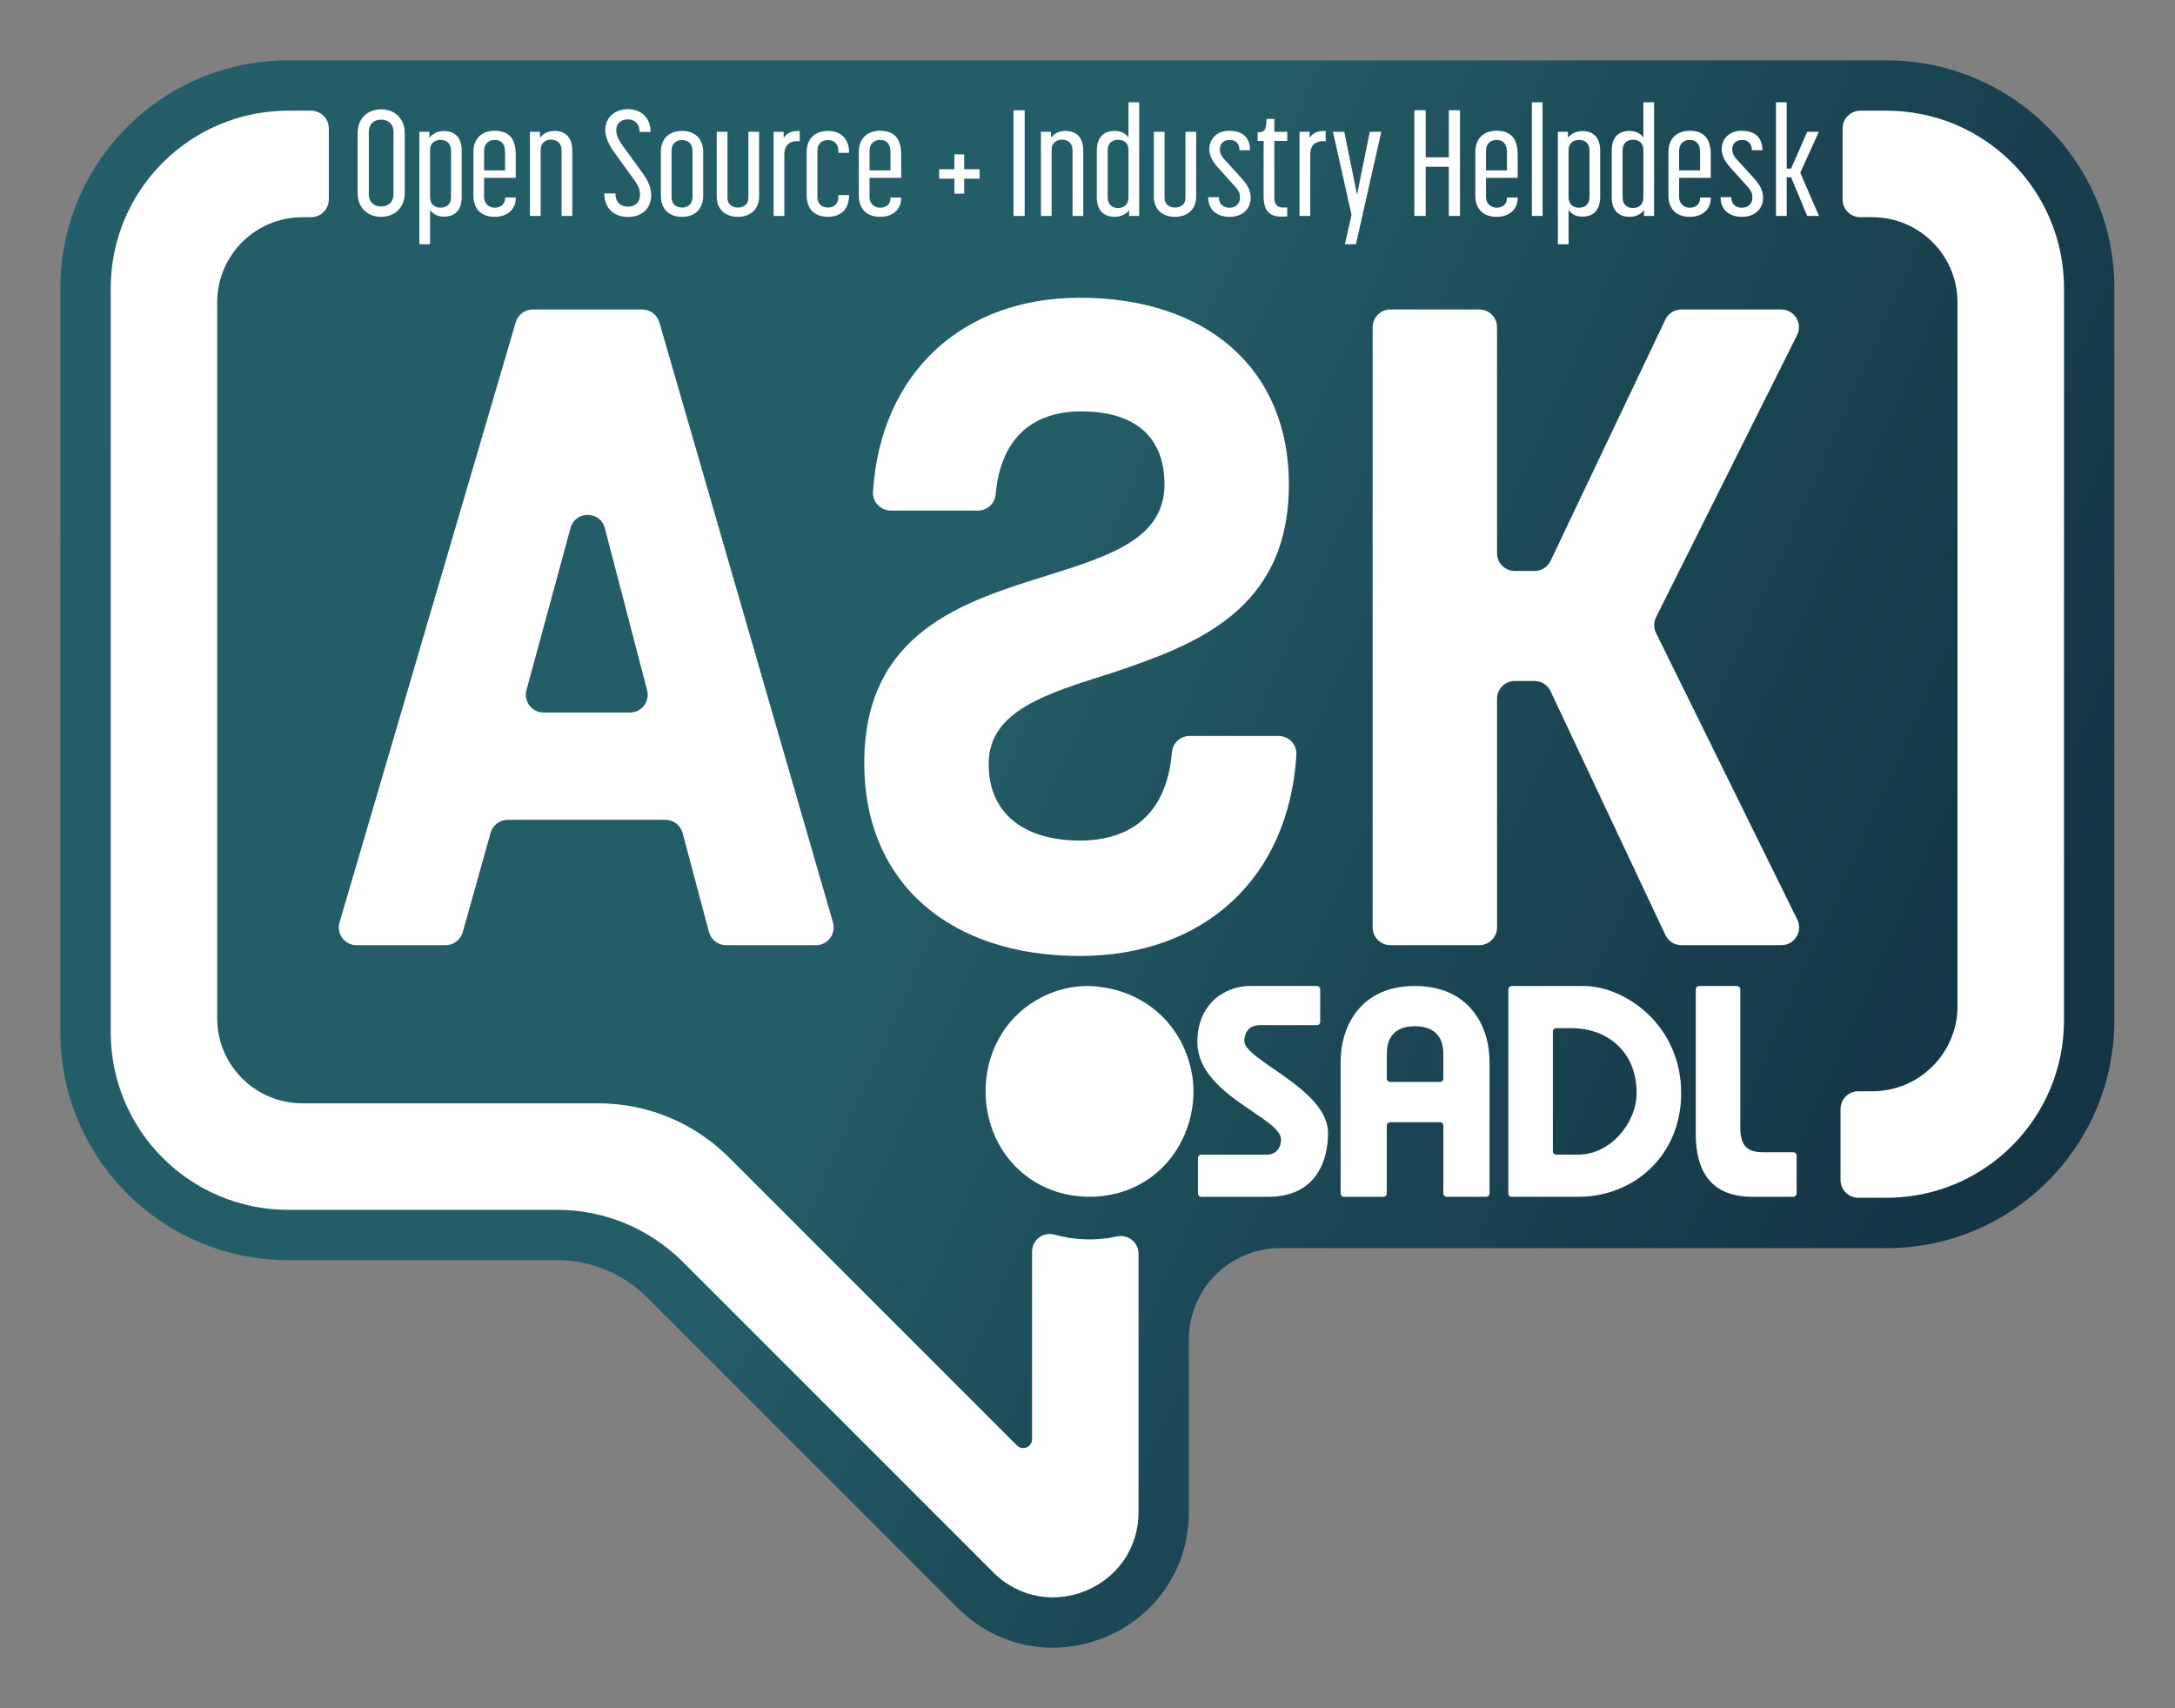 <?xml version="1.0" encoding="UTF-8" standalone="no"?>
<svg
   width="180"
   height="141.365"
   viewBox="0 0 135 106.024"
   version="1.2"
   id="svg232"
   xmlns="http://www.w3.org/2000/svg"
   xmlns:svg="http://www.w3.org/2000/svg">
  <rect x="0" y="0" width="135" height="106.024" fill="#808080" stroke="none"/>
  <defs
     id="defs149">
    <clipPath
       id="clip1">
      <path
         d="M 64,83 H 363 V 315 H 64 Z m 0,0"
         id="path2" />
    </clipPath>
    <clipPath
       id="clip2">
      <path
         d="M 325.988,83.957 H 97.996 c -18.246,0 -33.039,14.789 -33.039,33.035 v 107.906 c 0,18.246 14.793,33.035 33.039,33.035 h 39.016 c 4.891,0 9.578,1.945 13.039,5.402 l 45.012,45.016 c 3.727,3.727 8.633,5.777 13.809,5.777 4.984,0 9.938,-1.953 13.586,-5.359 3.969,-3.711 6.156,-8.793 6.156,-14.316 l -0.004,-25.023 c 0,-7.312 5.93,-13.242 13.242,-13.242 h 87.938 c 18.246,0 33.035,-14.793 33.035,-33.039 V 116.992 c 0,-18.246 -14.789,-33.035 -33.035,-33.035 z m 0,0"
         id="path5" />
    </clipPath>
    <linearGradient
       id="linear0"
       gradientUnits="userSpaceOnUse"
       x1="-0.03"
       y1="0"
       x2="0.831"
       y2="0"
       gradientTransform="matrix(387.108,176.642,-176.642,387.108,68.748,106.831)">
      <stop
         offset="0"
         style="stop-color:rgb(14.005%,36.769%,40.836%);stop-opacity:1;"
         id="stop8" />
      <stop
         offset="0.25"
         style="stop-color:rgb(13.725%,36.47%,40.784%);stop-opacity:1;"
         id="stop10" />
      <stop
         offset="0.375"
         style="stop-color:rgb(13.725%,36.47%,40.784%);stop-opacity:1;"
         id="stop12" />
      <stop
         offset="0.406"
         style="stop-color:rgb(13.725%,36.47%,40.784%);stop-opacity:1;"
         id="stop14" />
      <stop
         offset="0.422"
         style="stop-color:rgb(13.725%,36.47%,40.784%);stop-opacity:1;"
         id="stop16" />
      <stop
         offset="0.43"
         style="stop-color:rgb(13.956%,36.105%,40.289%);stop-opacity:1;"
         id="stop18" />
      <stop
         offset="0.438"
         style="stop-color:rgb(13.725%,36.078%,39.999%);stop-opacity:1;"
         id="stop20" />
      <stop
         offset="0.445"
         style="stop-color:rgb(13.93%,35.776%,40.016%);stop-opacity:1;"
         id="stop22" />
      <stop
         offset="0.453"
         style="stop-color:rgb(13.582%,35.231%,39.412%);stop-opacity:1;"
         id="stop24" />
      <stop
         offset="0.461"
         style="stop-color:rgb(13.666%,34.933%,39.423%);stop-opacity:1;"
         id="stop26" />
      <stop
         offset="0.469"
         style="stop-color:rgb(13.318%,34.398%,38.976%);stop-opacity:1;"
         id="stop28" />
      <stop
         offset="0.477"
         style="stop-color:rgb(13.297%,34.076%,38.553%);stop-opacity:1;"
         id="stop30" />
      <stop
         offset="0.484"
         style="stop-color:rgb(12.941%,33.725%,38.431%);stop-opacity:1;"
         id="stop32" />
      <stop
         offset="0.492"
         style="stop-color:rgb(12.91%,33.694%,38.181%);stop-opacity:1;"
         id="stop34" />
      <stop
         offset="0.5"
         style="stop-color:rgb(12.64%,33.342%,37.784%);stop-opacity:1;"
         id="stop36" />
      <stop
         offset="0.508"
         style="stop-color:rgb(12.517%,32.878%,37.891%);stop-opacity:1;"
         id="stop38" />
      <stop
         offset="0.516"
         style="stop-color:rgb(12.349%,32.678%,37.273%);stop-opacity:1;"
         id="stop40" />
      <stop
         offset="0.523"
         style="stop-color:rgb(12.329%,32.365%,36.859%);stop-opacity:1;"
         id="stop42" />
      <stop
         offset="0.531"
         style="stop-color:rgb(12.164%,32.053%,37.033%);stop-opacity:1;"
         id="stop44" />
      <stop
         offset="0.539"
         style="stop-color:rgb(12.184%,31.602%,36.696%);stop-opacity:1;"
         id="stop46" />
      <stop
         offset="0.547"
         style="stop-color:rgb(11.975%,31.544%,36.157%);stop-opacity:1;"
         id="stop48" />
      <stop
         offset="0.555"
         style="stop-color:rgb(11.859%,31.099%,36.113%);stop-opacity:1;"
         id="stop50" />
      <stop
         offset="0.562"
         style="stop-color:rgb(11.836%,30.794%,35.849%);stop-opacity:1;"
         id="stop52" />
      <stop
         offset="0.57"
         style="stop-color:rgb(11.559%,30.161%,35.205%);stop-opacity:1;"
         id="stop54" />
      <stop
         offset="0.578"
         style="stop-color:rgb(11.372%,29.803%,34.901%);stop-opacity:1;"
         id="stop56" />
      <stop
         offset="0.586"
         style="stop-color:rgb(11.536%,29.861%,34.943%);stop-opacity:1;"
         id="stop58" />
      <stop
         offset="0.594"
         style="stop-color:rgb(11.284%,29.536%,34.566%);stop-opacity:1;"
         id="stop60" />
      <stop
         offset="0.602"
         style="stop-color:rgb(11.215%,28.976%,34.45%);stop-opacity:1;"
         id="stop62" />
      <stop
         offset="0.609"
         style="stop-color:rgb(11.238%,28.944%,34.047%);stop-opacity:1;"
         id="stop64" />
      <stop
         offset="0.617"
         style="stop-color:rgb(11.192%,28.682%,34.19%);stop-opacity:1;"
         id="stop66" />
      <stop
         offset="0.625"
         style="stop-color:rgb(11.15%,28.099%,33.54%);stop-opacity:1;"
         id="stop68" />
      <stop
         offset="0.633"
         style="stop-color:rgb(10.904%,28.174%,33.226%);stop-opacity:1;"
         id="stop70" />
      <stop
         offset="0.641"
         style="stop-color:rgb(10.901%,27.788%,33.302%);stop-opacity:1;"
         id="stop72" />
      <stop
         offset="0.648"
         style="stop-color:rgb(10.814%,27.344%,32.855%);stop-opacity:1;"
         id="stop74" />
      <stop
         offset="0.656"
         style="stop-color:rgb(10.588%,27.058%,32.549%);stop-opacity:1;"
         id="stop76" />
      <stop
         offset="0.664"
         style="stop-color:rgb(10.612%,26.91%,32.423%);stop-opacity:1;"
         id="stop78" />
      <stop
         offset="0.672"
         style="stop-color:rgb(10.307%,26.451%,31.999%);stop-opacity:1;"
         id="stop80" />
      <stop
         offset="0.68"
         style="stop-color:rgb(10.196%,26.274%,31.764%);stop-opacity:1;"
         id="stop82" />
      <stop
         offset="0.688"
         style="stop-color:rgb(10.289%,26.172%,31.621%);stop-opacity:1;"
         id="stop84" />
      <stop
         offset="0.695"
         style="stop-color:rgb(10.291%,25.804%,31.691%);stop-opacity:1;"
         id="stop86" />
      <stop
         offset="0.703"
         style="stop-color:rgb(10.052%,25.876%,31.264%);stop-opacity:1;"
         id="stop88" />
      <stop
         offset="0.711"
         style="stop-color:rgb(9.99%,25.359%,31.27%);stop-opacity:1;"
         id="stop90" />
      <stop
         offset="0.719"
         style="stop-color:rgb(9.972%,25.085%,30.896%);stop-opacity:1;"
         id="stop92" />
      <stop
         offset="0.727"
         style="stop-color:rgb(9.804%,24.706%,30.588%);stop-opacity:1;"
         id="stop94" />
      <stop
         offset="0.734"
         style="stop-color:rgb(9.718%,24.527%,30.295%);stop-opacity:1;"
         id="stop96" />
      <stop
         offset="0.742"
         style="stop-color:rgb(9.412%,24.313%,30.196%);stop-opacity:1;"
         id="stop98" />
      <stop
         offset="0.75"
         style="stop-color:rgb(9.491%,24.243%,29.945%);stop-opacity:1;"
         id="stop100" />
      <stop
         offset="0.758"
         style="stop-color:rgb(9.436%,23.747%,29.828%);stop-opacity:1;"
         id="stop102" />
      <stop
         offset="0.766"
         style="stop-color:rgb(9.201%,23.814%,29.532%);stop-opacity:1;"
         id="stop104" />
      <stop
         offset="0.773"
         style="stop-color:rgb(9.207%,23.47%,29.597%);stop-opacity:1;"
         id="stop106" />
      <stop
         offset="0.781"
         style="stop-color:rgb(9.218%,23.43%,29.222%);stop-opacity:1;"
         id="stop108" />
      <stop
         offset="0.789"
         style="stop-color:rgb(9.129%,23.064%,29.053%);stop-opacity:1;"
         id="stop110" />
      <stop
         offset="0.797"
         style="stop-color:rgb(8.937%,23.009%,28.696%);stop-opacity:1;"
         id="stop112" />
      <stop
         offset="0.805"
         style="stop-color:rgb(8.905%,22.791%,28.824%);stop-opacity:1;"
         id="stop114" />
      <stop
         offset="0.812"
         style="stop-color:rgb(8.665%,22.264%,28.241%);stop-opacity:1;"
         id="stop116" />
      <stop
         offset="0.82"
         style="stop-color:rgb(8.627%,21.96%,28.235%);stop-opacity:1;"
         id="stop118" />
      <stop
         offset="0.828"
         style="stop-color:rgb(8.484%,21.883%,27.953%);stop-opacity:1;"
         id="stop120" />
      <stop
         offset="0.836"
         style="stop-color:rgb(8.235%,21.568%,27.843%);stop-opacity:1;"
         id="stop122" />
      <stop
         offset="0.844"
         style="stop-color:rgb(8.247%,21.367%,27.483%);stop-opacity:1;"
         id="stop124" />
      <stop
         offset="0.852"
         style="stop-color:rgb(8.235%,21.176%,27.451%);stop-opacity:1;"
         id="stop126" />
      <stop
         offset="0.859"
         style="stop-color:rgb(7.979%,20.97%,26.971%);stop-opacity:1;"
         id="stop128" />
      <stop
         offset="0.875"
         style="stop-color:rgb(7.843%,20.784%,26.666%);stop-opacity:1;"
         id="stop130" />
      <stop
         offset="0.891"
         style="stop-color:rgb(7.959%,20.721%,26.73%);stop-opacity:1;"
         id="stop132" />
      <stop
         offset="0.906"
         style="stop-color:rgb(7.942%,20.476%,26.387%);stop-opacity:1;"
         id="stop134" />
      <stop
         offset="0.922"
         style="stop-color:rgb(7.922%,20.229%,26.147%);stop-opacity:1;"
         id="stop136" />
      <stop
         offset="0.938"
         style="stop-color:rgb(7.706%,20.024%,26.283%);stop-opacity:1;"
         id="stop138" />
      <stop
         offset="0.953"
         style="stop-color:rgb(7.668%,19.54%,25.806%);stop-opacity:1;"
         id="stop140" />
      <stop
         offset="0.969"
         style="stop-color:rgb(7.5%,19.191%,25.426%);stop-opacity:1;"
         id="stop142" />
      <stop
         offset="0.984"
         style="stop-color:rgb(7.451%,18.823%,25.098%);stop-opacity:1;"
         id="stop144" />
      <stop
         offset="1"
         style="stop-color:rgb(7.463%,18.718%,24.857%);stop-opacity:1;"
         id="stop146" />
    </linearGradient>
  </defs>
  <g
     id="surface2665"
     transform="matrix(0.428,0,0,0.428,-24.054,-32.187)">
    <g
       clip-path="url(#clip1)"
       clip-rule="nonzero"
       id="g155">
      <g
         clip-path="url(#clip2)"
         clip-rule="nonzero"
         id="g153">
        <path
           style="fill:url(#linear0);fill-rule:nonzero;stroke:none"
           d="M 116.293,-28.539 -21.973,274.461 311.492,426.625 l 138.262,-303 z m 0,0"
           id="path151" />
      </g>
    </g>
    <path
       style="fill:#ffffff;fill-opacity:1;fill-rule:nonzero;stroke:none"
       d="m 109.688,94.383 c 0,-1.238 0.773,-1.828 1.781,-1.828 1.004,0 1.801,0.59 1.801,1.828 v 8.937 c 0,1.238 -0.82,1.824 -1.801,1.824 -0.984,0 -1.781,-0.586 -1.781,-1.824 z m 1.781,12.262 c 2.008,0 3.422,-1.391 3.422,-3.371 v -8.828 c 0,-2 -1.414,-3.391 -3.422,-3.391 -2.012,0 -3.402,1.391 -3.402,3.391 v 8.828 c 0,1.98 1.391,3.371 3.402,3.371"
       id="path157" />
    <path
       style="fill:#ffffff;fill-opacity:1;fill-rule:nonzero;stroke:none"
       d="m 118.57,96.992 c 0,-1 0.664,-1.5 1.508,-1.5 0.914,0 1.531,0.52 1.531,1.543 v 6.762 c 0,1 -0.617,1.523 -1.531,1.523 -0.867,0 -1.508,-0.523 -1.508,-1.523 z m 0,8.652 c 0.23,0.348 0.824,0.977 1.988,0.977 1.621,0 2.602,-0.934 2.602,-2.867 v -6.676 c 0,-1.957 -0.98,-2.871 -2.602,-2.871 -1.141,0 -1.828,0.633 -2.078,0.98 v -0.871 h -1.461 V 110.625 h 1.551 z m 0,0"
       id="path159" />
    <path
       style="fill:#ffffff;fill-opacity:1;fill-rule:nonzero;stroke:none"
       d="m 126.406,97.059 c 0,-1.047 0.707,-1.566 1.531,-1.566 0.934,0 1.508,0.543 1.508,1.805 v 2.609 h -3.039 z m 1.531,9.586 c 1.938,0 3.059,-1.176 3.059,-2.672 v -0.133 h -1.551 v 0.133 c 0,0.824 -0.621,1.348 -1.508,1.348 -0.801,0 -1.531,-0.59 -1.531,-1.504 v -2.824 h 4.59 v -3.371 c 0,-2.195 -0.891,-3.457 -3.059,-3.457 -1.965,0 -3.082,1.219 -3.082,3.066 v 6.328 c 0,1.91 1.117,3.086 3.082,3.086"
       id="path161" />
    <path
       style="fill:#ffffff;fill-opacity:1;fill-rule:nonzero;stroke:none"
       d="m 134.609,96.926 c 0,-0.957 0.66,-1.477 1.504,-1.477 0.848,0 1.531,0.52 1.531,1.543 v 9.523 h 1.551 v -9.457 c 0,-1.938 -0.98,-2.871 -2.602,-2.871 -1.141,0 -1.828,0.629 -2.078,1 v -0.871 h -1.461 v 12.199 h 1.555 z m 0,0"
       id="path163" />
    <path
       style="fill:#ffffff;fill-opacity:1;fill-rule:nonzero;stroke:none"
       d="m 147.309,105.168 c -1.008,0 -1.852,-0.523 -1.852,-1.914 h -1.621 c 0,2.195 1.441,3.414 3.449,3.414 2.008,0 3.355,-1.262 3.355,-3.133 0,-1.062 -0.344,-1.977 -1.348,-3.367 l -2.832,-3.895 c -0.57,-0.805 -0.891,-1.48 -0.891,-2.195 0,-1 0.73,-1.566 1.668,-1.566 0.891,0 1.711,0.523 1.711,1.824 h 1.602 c 0,-2.129 -1.441,-3.301 -3.289,-3.301 -1.852,0 -3.285,1.152 -3.285,3.043 0,0.934 0.453,2.023 1.273,3.172 l 2.812,3.895 c 0.797,1.09 0.957,1.633 0.957,2.328 0,1.043 -0.707,1.695 -1.711,1.695"
       id="path165" />
    <path
       style="fill:#ffffff;fill-opacity:1;fill-rule:nonzero;stroke:none"
       d="m 153.59,97.059 c 0,-1 0.613,-1.547 1.531,-1.547 0.887,0 1.504,0.547 1.504,1.547 v 6.695 c 0,1.043 -0.641,1.543 -1.504,1.543 -0.891,0 -1.531,-0.5 -1.531,-1.543 z m 1.531,9.586 c 1.914,0 3.055,-1.176 3.055,-3.086 v -6.328 c 0,-1.848 -1.141,-3.043 -3.055,-3.043 -1.965,0 -3.082,1.195 -3.082,3.043 v 6.328 c 0,1.91 1.117,3.086 3.082,3.086"
       id="path167" />
    <path
       style="fill:#ffffff;fill-opacity:1;fill-rule:nonzero;stroke:none"
       d="m 163.227,106.645 c 1.852,0 3.059,-1.152 3.059,-2.914 v -9.414 h -1.551 v 9.59 c 0,0.914 -0.664,1.391 -1.508,1.391 -0.867,0 -1.527,-0.477 -1.527,-1.391 v -9.59 h -1.555 v 9.414 c 0,1.762 1.164,2.914 3.082,2.914"
       id="path169" />
    <path
       style="fill:#ffffff;fill-opacity:1;fill-rule:nonzero;stroke:none"
       d="m 169.945,97.602 c 0,-1.457 0.891,-2.047 2.234,-1.914 v -1.48 c -0.863,-0.062 -1.754,0.109 -2.328,0.98 v -0.871 h -1.461 v 12.199 h 1.555 z m 0,0"
       id="path171" />
    <path
       style="fill:#ffffff;fill-opacity:1;fill-rule:nonzero;stroke:none"
       d="m 176.27,106.645 c 1.918,0 3.062,-1.176 3.062,-3.086 v -0.066 h -1.555 v 0.262 c 0,1.043 -0.641,1.543 -1.508,1.543 -0.891,0 -1.527,-0.5 -1.527,-1.543 v -6.695 c 0,-1 0.613,-1.547 1.527,-1.547 0.891,0 1.508,0.547 1.508,1.547 v 0.305 h 1.555 v -0.133 c 0,-1.848 -1.145,-3.043 -3.062,-3.043 -1.961,0 -3.082,1.195 -3.082,3.043 v 6.328 c 0,1.91 1.121,3.086 3.082,3.086"
       id="path173" />
    <path
       style="fill:#ffffff;fill-opacity:1;fill-rule:nonzero;stroke:none"
       d="m 182.301,97.059 c 0,-1.047 0.707,-1.566 1.531,-1.566 0.938,0 1.508,0.543 1.508,1.805 v 2.609 h -3.039 z m 1.531,9.586 c 1.941,0 3.059,-1.176 3.059,-2.672 v -0.133 h -1.551 v 0.133 c 0,0.824 -0.617,1.348 -1.508,1.348 -0.801,0 -1.531,-0.59 -1.531,-1.504 v -2.824 h 4.59 v -3.371 c 0,-2.195 -0.891,-3.457 -3.059,-3.457 -1.965,0 -3.082,1.219 -3.082,3.066 v 6.328 c 0,1.91 1.117,3.086 3.082,3.086"
       id="path175" />
    <path
       style="fill:#ffffff;fill-opacity:1;fill-rule:nonzero;stroke:none"
       d="m 194.613,103.289 h 1.414 v -2.176 h 2.238 v -1.371 h -2.238 v -2.152 h -1.414 v 2.152 h -2.215 v 1.371 h 2.215 z m 0,0"
       id="path177" />
    <path
       style="fill:#ffffff;fill-opacity:1;fill-rule:nonzero;stroke:none"
       d="m 204.801,91.188 h -1.621 v 15.328 h 1.621 z m 0,0"
       id="path179" />
    <path
       style="fill:#ffffff;fill-opacity:1;fill-rule:nonzero;stroke:none"
       d="m 208.707,96.926 c 0,-0.957 0.664,-1.477 1.508,-1.477 0.844,0 1.527,0.52 1.527,1.543 v 9.523 h 1.555 v -9.457 c 0,-1.938 -0.984,-2.871 -2.605,-2.871 -1.141,0 -1.824,0.629 -2.074,1 v -0.871 h -1.461 v 12.199 h 1.551 z m 0,0"
       id="path181" />
    <path
       style="fill:#ffffff;fill-opacity:1;fill-rule:nonzero;stroke:none"
       d="m 216.84,97.012 c 0,-1.02 0.617,-1.543 1.508,-1.543 0.891,0 1.504,0.5 1.504,1.477 v 6.875 c 0,1.02 -0.613,1.543 -1.504,1.543 -0.891,0 -1.508,-0.523 -1.508,-1.543 z m 1.027,9.633 c 1.141,0 1.848,-0.629 2.078,-0.977 v 0.848 h 1.461 V 90.035 h -1.555 v 5.109 c -0.203,-0.348 -0.844,-0.957 -1.984,-0.957 -1.602,0 -2.605,0.91 -2.605,2.871 v 6.719 c 0,1.953 1.004,2.867 2.605,2.867"
       id="path183" />
    <path
       style="fill:#ffffff;fill-opacity:1;fill-rule:nonzero;stroke:none"
       d="m 226.613,106.645 c 1.852,0 3.059,-1.152 3.059,-2.914 v -9.414 h -1.551 v 9.59 c 0,0.914 -0.664,1.391 -1.508,1.391 -0.867,0 -1.527,-0.477 -1.527,-1.391 v -9.59 h -1.555 v 9.414 c 0,1.762 1.164,2.914 3.082,2.914"
       id="path185" />
    <path
       style="fill:#ffffff;fill-opacity:1;fill-rule:nonzero;stroke:none"
       d="m 234.543,105.32 c -0.938,0 -1.578,-0.5 -1.578,-1.523 h -1.551 c 0,1.762 1.164,2.848 3.129,2.848 2.031,0 3.035,-1.367 3.035,-2.672 0,-0.895 -0.184,-1.652 -1.281,-2.871 l -2.531,-2.785 c -0.48,-0.52 -0.664,-1.043 -0.664,-1.477 0,-0.805 0.57,-1.348 1.441,-1.348 0.75,0 1.414,0.453 1.414,1.5 h 1.527 c 0,-1.871 -1.094,-2.828 -3.059,-2.828 -1.824,0 -2.852,1.285 -2.852,2.652 0,0.719 0.297,1.633 1.23,2.656 l 2.512,2.781 c 0.66,0.738 0.707,1.152 0.707,1.676 0,0.715 -0.547,1.391 -1.48,1.391"
       id="path187" />
    <path
       style="fill:#ffffff;fill-opacity:1;fill-rule:nonzero;stroke:none"
       d="m 239.453,103.711 c 0,3.066 1.988,2.977 3.426,2.871 v -1.305 c -1.074,0.086 -1.871,0 -1.871,-1.48 v -8.152 h 1.871 v -1.328 h -1.871 v -1.871 h -1.141 c 0,1.633 -0.277,1.938 -1.281,1.938 v 1.262 h 0.867 z m 0,0"
       id="path189" />
    <path
       style="fill:#ffffff;fill-opacity:1;fill-rule:nonzero;stroke:none"
       d="m 246.215,97.602 c 0,-1.457 0.891,-2.047 2.238,-1.914 v -1.48 c -0.871,-0.062 -1.758,0.109 -2.332,0.98 v -0.871 h -1.461 v 12.199 h 1.555 z m 0,0"
       id="path191" />
    <path
       style="fill:#ffffff;fill-opacity:1;fill-rule:nonzero;stroke:none"
       d="m 251.242,110.625 h 1.598 l 3.676,-16.309 h -1.668 L 253,103.426 251.148,94.316 h -1.641 l 2.691,12.047 z m 0,0"
       id="path193" />
    <path
       style="fill:#ffffff;fill-opacity:1;fill-rule:nonzero;stroke:none"
       d="m 262.957,99.383 h 3.355 v 7.133 h 1.621 V 91.188 h -1.621 v 6.824 h -3.355 V 91.188 h -1.645 v 15.328 h 1.645 z m 0,0"
       id="path195" />
    <path
       style="fill:#ffffff;fill-opacity:1;fill-rule:nonzero;stroke:none"
       d="m 271.707,97.059 c 0,-1.047 0.707,-1.566 1.527,-1.566 0.938,0 1.508,0.543 1.508,1.805 v 2.609 h -3.035 z m 1.527,9.586 c 1.941,0 3.062,-1.176 3.062,-2.672 v -0.133 h -1.555 v 0.133 c 0,0.824 -0.617,1.348 -1.508,1.348 -0.797,0 -1.527,-0.59 -1.527,-1.504 v -2.824 h 4.59 v -3.371 c 0,-2.195 -0.891,-3.457 -3.062,-3.457 -1.961,0 -3.082,1.219 -3.082,3.066 v 6.328 c 0,1.91 1.121,3.086 3.082,3.086"
       id="path197" />
    <path
       style="fill:#ffffff;fill-opacity:1;fill-rule:nonzero;stroke:none"
       d="m 279.906,90.035 h -1.551 v 16.48 h 1.551 z m 0,0"
       id="path199" />
    <path
       style="fill:#ffffff;fill-opacity:1;fill-rule:nonzero;stroke:none"
       d="m 283.676,96.992 c 0,-1 0.66,-1.5 1.504,-1.5 0.914,0 1.531,0.52 1.531,1.543 v 6.762 c 0,1 -0.617,1.523 -1.531,1.523 -0.863,0 -1.504,-0.523 -1.504,-1.523 z m 0,8.652 c 0.23,0.348 0.82,0.977 1.984,0.977 1.621,0 2.602,-0.934 2.602,-2.867 v -6.676 c 0,-1.957 -0.98,-2.871 -2.602,-2.871 -1.141,0 -1.824,0.633 -2.074,0.98 V 94.316 H 282.125 V 110.625 h 1.551 z m 0,0"
       id="path201" />
    <path
       style="fill:#ffffff;fill-opacity:1;fill-rule:nonzero;stroke:none"
       d="m 291.512,97.012 c 0,-1.02 0.613,-1.543 1.504,-1.543 0.891,0 1.508,0.5 1.508,1.477 v 6.875 c 0,1.02 -0.617,1.543 -1.508,1.543 -0.891,0 -1.504,-0.523 -1.504,-1.543 z m 1.023,9.633 c 1.145,0 1.852,-0.629 2.082,-0.977 v 0.848 h 1.461 V 90.035 h -1.555 v 5.109 c -0.207,-0.348 -0.844,-0.957 -1.988,-0.957 -1.594,0 -2.602,0.91 -2.602,2.871 v 6.719 c 0,1.953 1.008,2.867 2.602,2.867"
       id="path203" />
    <path
       style="fill:#ffffff;fill-opacity:1;fill-rule:nonzero;stroke:none"
       d="m 299.711,97.059 c 0,-1.047 0.707,-1.566 1.531,-1.566 0.934,0 1.504,0.543 1.504,1.805 v 2.609 h -3.035 z m 1.531,9.586 c 1.941,0 3.059,-1.176 3.059,-2.672 v -0.133 h -1.555 v 0.133 c 0,0.824 -0.613,1.348 -1.504,1.348 -0.801,0 -1.531,-0.59 -1.531,-1.504 v -2.824 h 4.59 v -3.371 c 0,-2.195 -0.891,-3.457 -3.059,-3.457 -1.965,0 -3.082,1.219 -3.082,3.066 v 6.328 c 0,1.91 1.117,3.086 3.082,3.086"
       id="path205" />
    <path
       style="fill:#ffffff;fill-opacity:1;fill-rule:nonzero;stroke:none"
       d="m 308.848,105.32 c -0.938,0 -1.574,-0.5 -1.574,-1.523 h -1.555 c 0,1.762 1.164,2.848 3.129,2.848 2.031,0 3.035,-1.367 3.035,-2.672 0,-0.895 -0.184,-1.652 -1.277,-2.871 l -2.535,-2.785 c -0.48,-0.52 -0.66,-1.043 -0.66,-1.477 0,-0.805 0.57,-1.348 1.438,-1.348 0.754,0 1.414,0.453 1.414,1.5 h 1.531 c 0,-1.871 -1.094,-2.828 -3.059,-2.828 -1.828,0 -2.855,1.285 -2.855,2.652 0,0.719 0.297,1.633 1.234,2.656 l 2.508,2.781 c 0.664,0.738 0.711,1.152 0.711,1.676 0,0.715 -0.551,1.391 -1.484,1.391"
       id="path207" />
    <path
       style="fill:#ffffff;fill-opacity:1;fill-rule:nonzero;stroke:none"
       d="m 315.312,100.906 h 0.637 l 2.332,5.609 h 1.711 l -2.715,-6.262 2.691,-5.938 h -1.688 l -2.332,5.328 h -0.637 v -9.609 h -1.555 v 16.48 h 1.555 z m 0,0"
       id="path209" />
    <path
       style="fill:#ffffff;fill-opacity:1;fill-rule:nonzero;stroke:none"
       d="m 296.359,166.988 c -0.355,-0.723 -0.352,-1.57 0.008,-2.289 l 20.445,-40.895 c 0.855,-1.711 -0.387,-3.727 -2.301,-3.727 h -14.477 c -0.992,0 -1.898,0.574 -2.324,1.469 l -16.645,34.98 c -0.426,0.898 -1.332,1.469 -2.324,1.469 h -2.863 c -1.418,0 -2.574,-1.152 -2.574,-2.574 v -32.77 c 0,-1.418 -1.148,-2.574 -2.57,-2.574 h -12.898 c -1.418,0 -2.574,1.156 -2.574,2.574 v 87.031 c 0,1.422 1.156,2.574 2.574,2.574 h 12.898 c 1.422,0 2.57,-1.152 2.57,-2.574 v -33.16 c 0,-1.422 1.156,-2.574 2.574,-2.574 h 2.855 c 0.996,0 1.902,0.574 2.328,1.477 l 16.652,35.355 c 0.426,0.898 1.332,1.477 2.328,1.477 h 14.496 c 1.906,0 3.152,-2.004 2.309,-3.715 z m 0,0"
       id="path211" />
    <path
       style="fill:#ffffff;fill-opacity:1;fill-rule:nonzero;stroke:none"
       d="m 185.379,149.238 h 12.664 c 1.332,0 2.434,-1.031 2.551,-2.359 0.73,-8.184 5.383,-12.023 12.453,-12.023 7.711,0 12.027,3.66 12.027,10.59 0,7.844 -7.844,10.328 -16.996,13.207 -12.16,3.789 -26.543,8.234 -26.543,27.191 0,17.523 12.551,27.98 31.246,27.98 17.809,0 30.281,-11.031 31.426,-29.137 0.094,-1.492 -1.082,-2.766 -2.578,-2.766 h -12.918 c -1.34,0 -2.445,1.039 -2.559,2.375 -0.766,9.008 -6.008,12.793 -13.371,12.793 -7.582,0 -13.203,-3.531 -13.203,-11.113 0,-7.715 8.367,-10.199 17.91,-13.203 12.031,-4.055 25.629,-9.023 25.629,-27.328 0,-16.867 -12.027,-27.066 -30.336,-27.066 -16.898,0 -28.84,10.75 -29.98,28.094 -0.098,1.492 1.086,2.766 2.578,2.766"
       id="path213" />
    <path
       style="fill:#ffffff;fill-opacity:1;fill-rule:nonzero;stroke:none"
       d="m 132.551,175.273 6.391,-23.508 c 0.691,-2.547 4.309,-2.527 4.973,0.023 l 6.133,23.512 c 0.426,1.629 -0.805,3.223 -2.488,3.223 h -12.523 c -1.695,0 -2.93,-1.609 -2.484,-3.25 m -24.641,36.984 h 12.918 c 1.152,0 2.164,-0.77 2.477,-1.879 l 4.047,-14.418 c 0.309,-1.109 1.324,-1.879 2.477,-1.879 h 22.875 c 1.164,0 2.188,0.785 2.488,1.914 l 3.82,14.348 c 0.297,1.129 1.316,1.914 2.484,1.914 h 13.035 c 1.711,0 2.945,-1.645 2.469,-3.289 L 151.82,121.938 c -0.32,-1.102 -1.328,-1.859 -2.473,-1.859 h -15.883 c -1.141,0 -2.148,0.754 -2.469,1.852 l -25.555,87.027 c -0.484,1.648 0.754,3.301 2.469,3.301"
       id="path215" />
    <path
       style="fill:#ffffff;fill-opacity:1;fill-rule:nonzero;stroke:none"
       d="m 213.887,218.176 c -5.184,0.008 -10.246,2.938 -12.742,7.496 -3.43,5.957 -2.43,14.164 2.59,18.934 5.082,5.047 13.855,5.512 19.527,1.195 4.316,-3.184 6.527,-8.781 5.922,-14.066 -1.074,-8.055 -7.383,-13.414 -15.297,-13.559"
       id="path217" />
    <path
       style="fill:#ffffff;fill-opacity:1;fill-rule:nonzero;stroke:none"
       d="m 236.656,226.172 c 0,-1.27 0.695,-2.316 2.266,-2.316 h 8.254 c 0.266,0 0.484,-0.219 0.484,-0.484 v -4.711 c 0,-0.266 -0.219,-0.484 -0.484,-0.484 h -9.734 c -3.449,0 -7.598,2.449 -7.598,8.125 0,7.684 12.137,10.918 12.137,14.148 0,1.312 -0.871,2.184 -2.008,2.184 h -9.555 c -0.27,0 -0.484,0.215 -0.484,0.484 v 5.141 c 0,0.27 0.215,0.488 0.484,0.488 h 9.73 c 6.727,0 8.648,-4.977 8.648,-9.258 0,-6.379 -12.141,-10.57 -12.141,-13.316"
       id="path219" />
    <path
       style="fill:#ffffff;fill-opacity:1;fill-rule:nonzero;stroke:none"
       d="m 265.516,231.605 c 0,0.266 -0.215,0.484 -0.484,0.484 h -7.227 c -0.27,0 -0.488,-0.219 -0.488,-0.484 v -3.555 c 0,-2.23 0.988,-4.035 4.078,-4.035 3.09,0 4.121,1.805 4.121,4.035 z m -4.121,-13.43 c -7.812,0 -10.777,5.754 -10.777,10.992 v 19.09 c 0,0.27 0.219,0.488 0.484,0.488 h 5.73 c 0.27,0 0.484,-0.219 0.484,-0.488 v -9.848 c 0,-0.266 0.219,-0.484 0.488,-0.484 h 7.227 c 0.27,0 0.484,0.219 0.484,0.484 v 9.848 c 0,0.27 0.219,0.488 0.488,0.488 h 5.727 c 0.27,0 0.488,-0.219 0.488,-0.488 v -19.09 c 0,-5.238 -3.008,-10.992 -10.824,-10.992"
       id="path221" />
    <path
       style="fill:#ffffff;fill-opacity:1;fill-rule:nonzero;stroke:none"
       d="m 285.074,242.633 h -3.188 c -0.27,0 -0.484,-0.219 -0.484,-0.488 v -17.367 c 0,-0.27 0.215,-0.484 0.484,-0.484 h 2.223 c 5.109,0 9.434,3.32 9.434,9.387 0,4.414 -3.844,8.953 -8.469,8.953 m 0.785,-24.457 h -10.434 c -0.27,0 -0.484,0.219 -0.484,0.484 v 29.598 c 0,0.27 0.215,0.488 0.484,0.488 h 9.648 c 8.121,0 14.934,-6.027 14.934,-15.023 0,-9.957 -8.215,-15.547 -14.148,-15.547"
       id="path223" />
    <path
       style="fill:#ffffff;fill-opacity:1;fill-rule:nonzero;stroke:none"
       d="m 316.266,242.281 h -4.359 c -2.188,0 -3.324,-0.781 -3.324,-3.578 v -20.043 c 0,-0.266 -0.219,-0.484 -0.484,-0.484 h -5.492 c -0.27,0 -0.484,0.219 -0.484,0.484 v 20.914 c 0,6.727 3.32,9.172 8.211,9.172 h 5.934 c 0.27,0 0.484,-0.219 0.484,-0.488 v -5.488 c 0,-0.27 -0.215,-0.488 -0.484,-0.488"
       id="path225" />
    <path
       style="fill:#ffffff;fill-opacity:1;fill-rule:nonzero;stroke:none"
       d="m 218.199,254.496 c -2.969,0.648 -6.105,0.562 -9.031,-0.258 -1.656,-0.465 -3.297,0.742 -3.297,2.457 v 27.195 c 0,1.145 -1.387,1.719 -2.195,0.906 l -41.766,-41.762 c -5.02,-5.02 -11.828,-7.844 -18.926,-7.844 h -42.93 c -6.824,0 -12.355,-5.531 -12.355,-12.352 V 119.051 c 0,-6.82 5.531,-12.352 12.355,-12.352 h 1.258 c 1.422,0 2.574,-1.152 2.574,-2.574 V 93.828 c 0,-1.422 -1.152,-2.574 -2.574,-2.574 h -3.316 c -14.215,0 -25.738,11.523 -25.738,25.738 v 107.906 c 0,14.215 11.523,25.738 25.738,25.738 h 39.016 c 6.828,0 13.371,2.711 18.199,7.535 l 45.012,45.016 c 7.785,7.781 21.09,2.27 21.09,-8.734 V 257 c 0,-1.641 -1.512,-2.855 -3.113,-2.504"
       id="path227" />
    <path
       style="fill:#ffffff;fill-opacity:1;fill-rule:nonzero;stroke:none"
       d="m 329.789,91.254 h -3.801 c -1.422,0 -2.574,1.152 -2.574,2.574 V 104.125 c 0,1.422 1.152,2.574 2.574,2.574 h 1.738 c 6.824,0 12.355,5.531 12.355,12.352 v 102.039 c 0,6.82 -5.531,12.352 -12.355,12.352 h -2.035 c -1.422,0 -2.574,1.152 -2.574,2.574 v 10.297 c 0,1.422 1.152,2.574 2.574,2.574 h 4.098 c 14.215,0 25.738,-11.523 25.738,-25.738 V 116.992 c 0,-14.215 -11.523,-25.738 -25.738,-25.738"
       id="path229" />
  </g>
</svg>
